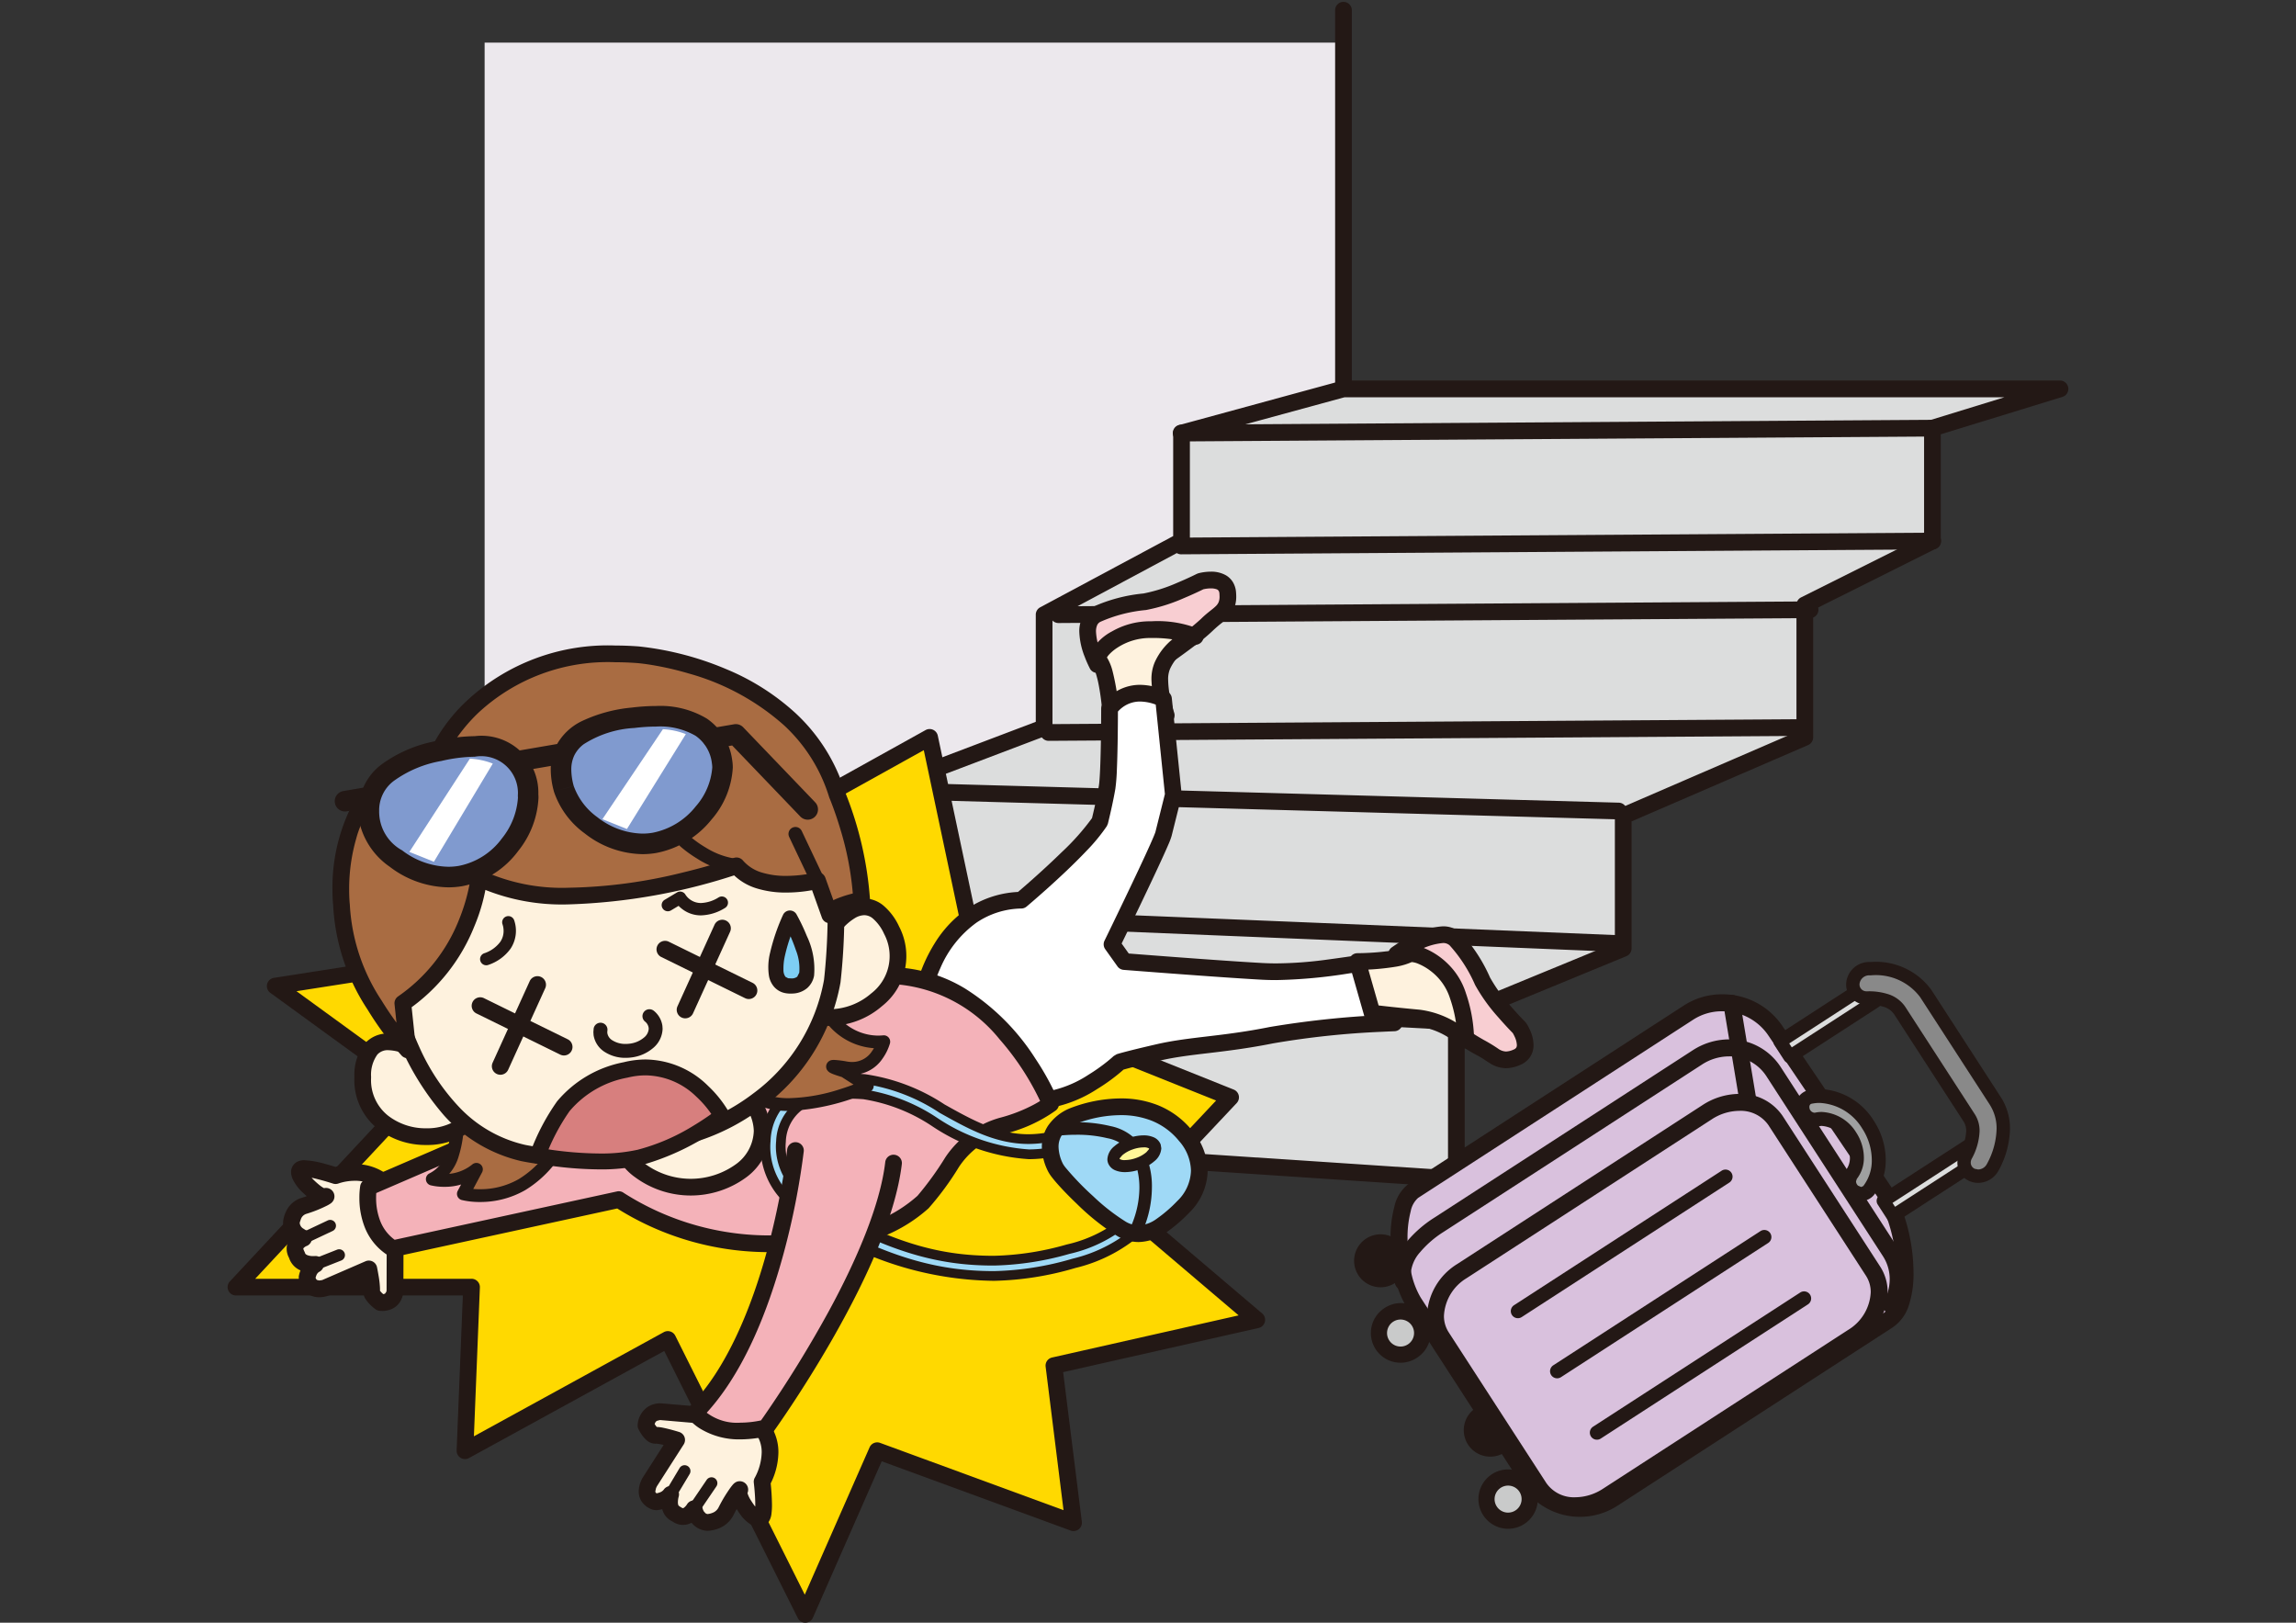 <svg id="レイヤー_1" data-name="レイヤー 1" xmlns="http://www.w3.org/2000/svg" viewBox="0 0 150 106"><rect x="0" y="0" width="150" height="106" fill="#333333" stroke="none"/><defs><style>.cls-1{fill:#ece8ed;}.cls-2{fill:#dcdddd;}.cls-3{fill:#231815;}.cls-4{fill:#ffd900;}.cls-5{fill:#fef2de;}.cls-6{fill:#f8ced2;}.cls-7{fill:#fff;}.cls-8{fill:#f4b2b9;}.cls-9{fill:#9fd9f6;}.cls-10{fill:#fff799;}.cls-11{fill:#a96c42;}.cls-12{fill:#d77f7e;}.cls-13{fill:#809acf;}.cls-14{fill:#7ecef4;}.cls-15{fill:#d9c1dd;}.cls-16{fill:#9fa0a0;}.cls-17{fill:#898989;}.cls-18{fill:#c9caca;}</style></defs><polygon class="cls-1" points="87.664 2.783 31.661 2.783 31.661 70.612 79.115 70.612 85.954 44.536 88.091 27.007 87.664 2.783"/><polygon class="cls-2" points="88.198 25.404 77.617 28.29 77.617 35.344 68.64 40.153 68.64 47.528 59.342 51.055 59.342 59.712 47.158 63.88 47.158 73.819 95.573 77.025 95.573 66.444 106.473 61.956 106.473 53.298 118.337 48.169 118.337 39.512 126.673 35.344 126.673 27.969 135.01 25.404 88.198 25.404"/><path class="cls-3" d="M87.771,25.404l.144.526L77.736,28.707v6.637a.544.544,0,0,1-.288.481l-8.689,4.654v7.049a.544.544,0,0,1-.352.51l-8.946,3.393v8.28a.544.544,0,0,1-.369.516l-11.815,4.042v9.038l47.323,3.134v-9.998a.547.547,0,0,1,.338-.504L105.501,61.591V53.298a.546.546,0,0,1,.329-.501l11.534-4.987V39.512a.545.545,0,0,1,.302-.488l8.036-4.017V27.968a.547.547,0,0,1,.385-.521l4.868-1.497-43.183,0v-.546l.144.526-.144-.526v-.546h46.812a.546.546,0,0,1,.16,1.067l-7.951,2.446v6.972a.545.545,0,0,1-.302.488L118.455,39.849V48.169a.546.546,0,0,1-.329.501l-11.534,4.987v8.299a.546.546,0,0,1-.338.504L95.691,66.81V77.025a.546.546,0,0,1-.582.544L46.695,74.363a.544.544,0,0,1-.509-.544V63.88a.544.544,0,0,1,.369-.516l11.815-4.042V51.055a.544.544,0,0,1,.352-.51l8.946-3.393V40.153a.544.544,0,0,1,.288-.481l8.689-4.654V28.29a.546.546,0,0,1,.402-.526l10.581-2.886.144-.019Z"/><path class="cls-3" d="M77.187,27.745l49.057-.321a.546.546,0,1,1,.007,1.091l-49.057.321a.546.546,0,1,1-.007-1.091"/><path class="cls-3" d="M77.187,35.119l49.057-.321a.546.546,0,1,1,.007,1.091l-49.057.321a.546.546,0,1,1-.007-1.091"/><path class="cls-3" d="M69.171,39.608l49.057-.321a.546.546,0,1,1,.007,1.091L69.178,40.699a.546.546,0,1,1-.007-1.091"/><path class="cls-3" d="M68.53,47.303l49.057-.321a.546.546,0,1,1,.007,1.091L68.537,48.394a.546.546,0,1,1-.007-1.091"/><path class="cls-3" d="M59.571,51.15l46.17,1.283a.546.546,0,1,1-.03,1.091l-46.17-1.283a.546.546,0,0,1,.03-1.091"/><path class="cls-3" d="M58.937,59.167l46.812,1.924a.546.546,0,1,1-.045,1.09l-46.812-1.924a.546.546,0,1,1,.045-1.09"/><path class="cls-3" d="M47.401,63.656l48.094,2.564a.546.546,0,1,1-.058,1.089L47.343,64.745a.546.546,0,1,1,.058-1.089"/><path class="cls-3" d="M87.225,25.404V.645a.546.546,0,0,1,1.091,0V25.404a.546.546,0,0,1-1.091,0"/><polygon class="cls-4" points="49.189 54.581 60.732 48.169 63.723 62.277 71.846 60.566 69.709 67.406 80.397 71.682 73.557 78.95 82.106 86.217 68.853 89.21 70.135 99.47 57.311 94.767 52.609 105.454 43.631 87.499 30.378 94.767 30.806 84.08 15.417 84.08 27.387 71.254 17.981 64.415 31.661 62.277 34.226 49.879 49.189 54.581"/><path class="cls-3" d="M49.189,54.581l-.265-.477L60.468,47.692a.545.545,0,0,1,.799.364l2.877,13.575L71.734,60.032a.546.546,0,0,1,.633.697l-1.986,6.358,10.219,4.088a.546.546,0,0,1,.195.88l-6.447,6.85,8.112,6.895a.546.546,0,0,1-.233.948L69.456,89.633l1.221,9.769a.546.546,0,0,1-.729.58L57.604,95.456l-4.496,10.219a.546.546,0,0,1-.987.024L43.396,88.25,30.64,95.245a.545.545,0,0,1-.807-.5l.405-10.12-14.822,0a.546.546,0,0,1-.399-.918L26.567,71.333l-8.907-6.477a.546.546,0,0,1,.237-.98l13.306-2.079L33.692,49.769a.545.545,0,0,1,.698-.41l14.963,4.702-.164.52-.265-.477.265.477-.164.52L34.638,50.581l-2.443,11.806a.546.546,0,0,1-.45.428l-12.375,1.934,8.338,6.063a.546.546,0,0,1,.078.813L16.672,83.534l14.134,0a.545.545,0,0,1,.545.567l-.39,9.723,12.406-6.804a.546.546,0,0,1,.75.234l8.459,16.916,4.234-9.624a.545.545,0,0,1,.687-.292l11.984,4.395L68.312,89.277a.544.544,0,0,1,.421-.6L80.921,85.925l-7.718-6.56a.546.546,0,0,1-.044-.79l6.291-6.685L69.507,67.912a.546.546,0,0,1-.318-.669l1.859-5.952-7.213,1.519a.545.545,0,0,1-.646-.421L60.352,49.004l-10.898,6.054a.545.545,0,0,1-.428.044Z"/><path class="cls-5" d="M47.71,92.607,43.165,92.218a.908.908,0,0,0-.969.9s.332.68.63.645a6.542,6.542,0,0,1,1.381.302l-1.76,2.746s-.599.982.394,1.301a1.428,1.428,0,0,0,.976-.496s-.324,1.04.39,1.299c0,0,.56.526,1.141-.357,0,0,.107.832.863.897a1.458,1.458,0,0,0,1.225-.743c.353-.732,1.045-1.69.868-1.324-.175.364.577,1.337.577,1.337s.609.74.877.395c.268-.344.026-2.318.026-2.318a3.501,3.501,0,0,0,.144-3.301Z"/><path class="cls-3" d="M47.71,92.607l-.047.544-4.545-.389-.006-.001.025-.255-.013.256-.011-.001.025-.255-.013.256-.008-0-.204.054c-.059.047-.131.08-.175.367l-.542-.065.49-.24.008.015a1.961,1.961,0,0,0,.172.272l.08.087-.013.017.011-.018.002.001-.013.017.011-.018-.14.229v-.263a.273.273,0,0,1,.14.033l-.14.229v.105l-.047-.364.047-.003v.367l-.047-.364.003-0.0.119-.007a2.465,2.465,0,0,1,.465.058c.467.095,1.017.269,1.026.271a.545.545,0,0,1,.296.815L42.906,97.104l-.459-.294.466.284-.251-.153.253.149-.002.004-.251-.153.253.149-.056.121-.046.211.015.071c.009.01.036.051.179.098l-.167.519-.042-.544.012.154-.015-.154.003-0.0.012.154-.015-.154a1.308,1.308,0,0,0,.28-.066.572.572,0,0,0,.285-.186.546.546,0,0,1,.977.461l-.039-.012.039.011-0.0.001-.039-.012.039.011a1.416,1.416,0,0,0-.049.349.534.534,0,0,0,.037.219l.067.057.188.115-.13.139.115-.153.015.014-.13.139.115-.153.052.021.053-.022a.803.803,0,0,0,.222-.245.546.546,0,0,1,.997.231l-.22.028.219-.035.001.006-.22.028.219-.035a.796.796,0,0,0,.096.254l.108.12a.32.32,0,0,0,.166.055l-.047.544-.008-.545.003.184-.008-.184.005-0.0.003.184-.008-.184a1.156,1.156,0,0,0,.341-.078.722.722,0,0,0,.406-.357,9.318,9.318,0,0,1,.575-.997c.095-.145.182-.269.255-.366l.107-.132.075-.075.085-.062a.538.538,0,0,1,.287-.08.55.55,0,0,1,.549.551.574.574,0,0,1-.042.219l-.041.093.001-.001-.217-.105h.245l-.027.105-.217-.105h.245l.001.001a1.87,1.87,0,0,0,.247.517c.063.1.125.191.171.255l.054.074.017.023-.432.334.421-.347.009.01a1.906,1.906,0,0,0,.207.204l.108.076.011.005-.023.054.014-.057.009.003-.023.054.014-.057-.052.218v-.223l.052.005-.052.218v.089l-.249-.193.249-.119v.312l-.249-.193.001-.001.206.16-.237-.11.032-.05.206.16-.237-.11.074.034-.076-.029.002-.005.074.034-.076-.029a.882.882,0,0,0,.03-.174c.01-.101.015-.231.015-.372 0-.311-.024-.673-.048-.952-.024-.28-.048-.473-.048-.474a.545.545,0,0,1,.073-.346l.167.1-.168-.098.001-.001.167.1-.168-.098a3.658,3.658,0,0,0,.443-1.633,2.084,2.084,0,0,0-.296-1.106l.466-.284-.203.506-2.217-.891.203-.506-.047.544.047-.544.203-.506,2.217.891a.551.551,0,0,1,.263.222,3.178,3.178,0,0,1,.456,1.674,4.676,4.676,0,0,1-.597,2.191l-.468-.28.541-.066a15.074,15.074,0,0,1,.104,1.559,4.429,4.429,0,0,1-.032.581,1.186,1.186,0,0,1-.209.581l.001-.001a.778.778,0,0,1-.613.303,1.012,1.012,0,0,1-.506-.149,2.546,2.546,0,0,1-.61-.536l-.01-.013a5.888,5.888,0,0,1-.336-.494,3.72,3.72,0,0,1-.243-.464,1.507,1.507,0,0,1-.138-.581.847.847,0,0,1,.08-.368l.001-.001.005-.01.196.087-.203-.067.007-.02.196.087-.203-.067.465.154-.489,0a.46.46,0,0,1,.024-.154l.465.154-.489,0h.538l-.452.291a.527.527,0,0,1-.086-.291h.538l-.452.291.456-.294-.251.481a.545.545,0,0,1-.205-.187l.456-.294-.251.481.251-.481v.542a.544.544,0,0,1-.251-.061l.251-.481v.009l.275.457a.513.513,0,0,1-.275.076V97.318l.275.457-.228-.379.315.311-.088.067-.228-.379.315.311-.006-.006.007.006-.001 0-.006-.006.007.006a5.66,5.66,0,0,0-.337.487,7.883,7.883,0,0,0-.427.753,1.83,1.83,0,0,1-1.051.922,2.154,2.154,0,0,1-.657.13l-.055-.002a1.413,1.413,0,0,1-.734-.275,1.592,1.592,0,0,1-.516-.7,1.765,1.765,0,0,1-.107-.396l.541-.069.456.3a1.861,1.861,0,0,1-.554.569,1.187,1.187,0,0,1-.633.188,1.17,1.17,0,0,1-.556-.143,1.11,1.11,0,0,1-.227-.16l.373-.398-.185.513a1.193,1.193,0,0,1-.678-.606,1.589,1.589,0,0,1-.146-.695,2.428,2.428,0,0,1,.098-.673l.521.162.456.299a1.651,1.651,0,0,1-.882.633,2.301,2.301,0,0,1-.508.108l-.209-.024a1.401,1.401,0,0,1-.731-.501,1.2,1.2,0,0,1-.22-.707,1.842,1.842,0,0,1,.259-.896l.006-.01,1.76-2.746.459.294-.163.521c-0,0-.056-.017-.149-.045-.14-.041-.359-.103-.567-.153a2.772,2.772,0,0,0-.449-.081v-.117l.014.115-.014.001v-.117l.014.115.003-0-.092.006a.881.881,0,0,1-.573-.232,2.047,2.047,0,0,1-.382-.466c-.086-.137-.137-.242-.143-.254a.54.54,0,0,1-.051-.305,1.524,1.524,0,0,1,.684-1.164,1.494,1.494,0,0,1,.778-.217l.102.004-.053.543.047-.544,4.545.389.157.037Z"/><line class="cls-5" x1="43.816" y1="97.615" x2="44.727" y2="96.095"/><path class="cls-3" d="M43.488,97.418l.91-1.52a.382.382,0,1,1,.656.393l-.91,1.52a.382.382,0,1,1-.656-.393"/><line class="cls-5" x1="45.347" y1="98.557" x2="46.484" y2="96.884"/><path class="cls-3" d="M45.031,98.342l1.137-1.673a.382.382,0,0,1,.633.43l-1.137,1.673a.382.382,0,0,1-.633-.43"/><path class="cls-5" d="M25.819,79.68l-.011,4.613a.8.8,0,0,1-.957.793s-.632-.465-.572-.756A7.207,7.207,0,0,0,24.104,82.894l-2.819,1.223a.861.861,0,0,1-1.227-.644s.109-.674.563-.878c0,0-1.039.122-1.227-.642,0,0-.464-.66.444-1.067a1.181,1.181,0,0,1-.798-1.04A1.292,1.292,0,0,1,19.866,78.77c.74-.211,1.732-.715,1.361-.61-.37.106-1.251-.835-1.251-.835s-.667-.751-.308-.953c.36-.201,2.254.424,2.254.424a3.354,3.354,0,0,1,3.22.497Z"/><path class="cls-3" d="M25.819,79.68l.546.001-.011,4.613-0.0.009-.49-.009h.49l-0.0.009-.49-.009h.49a1.456,1.456,0,0,1-.176.672,1.248,1.248,0,0,1-.446.47,1.46,1.46,0,0,1-.769.199l-.153-.006a.551.551,0,0,1-.281-.105,3.44,3.44,0,0,1-.348-.3,2.089,2.089,0,0,1-.268-.317.969.969,0,0,1-.182-.538l.016-.152.188.039-.191-.025.003-.014.188.039-.191-.025 0-.005.001-.026a5.502,5.502,0,0,0-.085-.715c-.045-.265-.089-.481-.089-.482L24.104,82.894l.217.5-2.819,1.223-.011.005a1.771,1.771,0,0,1-.633.119,1.327,1.327,0,0,1-.787-.243,1.463,1.463,0,0,1-.548-.911l-.005-.201a2.215,2.215,0,0,1,.149-.492,1.493,1.493,0,0,1,.728-.796l.224.497.064.542a1.974,1.974,0,0,1-.22.011,2.103,2.103,0,0,1-.806-.15,1.327,1.327,0,0,1-.796-.914l.53-.131-.446.314a1.263,1.263,0,0,1-.218-.702,1.13,1.13,0,0,1,.215-.663,1.612,1.612,0,0,1,.67-.514l.223.498-.174.517a1.941,1.941,0,0,1-.57-.325,1.57,1.57,0,0,1-.599-1.228v-.009l.003-.049a2.08,2.08,0,0,1,.185-.637,1.645,1.645,0,0,1,1.035-.91l0-0a7.12,7.12,0,0,0,.883-.332c.131-.059.244-.114.313-.151L20.969,77.73l.178.266-.215-.236L20.969,77.73l.178.266-.215-.236.334.368-.402-.291.068-.077.334.368-.402-.291.434.314-.536,0a.522.522,0,0,1,.101-.314l.434.314-.536,0h.542l-.433.326a.547.547,0,0,1-.109-.326h.542l-.433.326.431-.324-.139.521a.534.534,0,0,1-.292-.197l.431-.324-.139.521.134-.502v.52l-.134-.018.134-.502v.106l.083.406-.083.008v-.413l.083.406-.018-.087.022.086-.004.001-.018-.087.022.086-.008.002.001-0-.213.029a1.248,1.248,0,0,1-.637-.211,5.425,5.425,0,0,1-.949-.804l-.009-.01a3.355,3.355,0,0,1-.252-.327,2.302,2.302,0,0,1-.187-.327,1.141,1.141,0,0,1-.114-.47.776.776,0,0,1,.088-.364.751.751,0,0,1,.296-.302l.002-.001a.997.997,0,0,1,.495-.109,6.134,6.134,0,0,1,1.388.251c.444.12.803.239.809.241l-.171.518-.199-.508a4.277,4.277,0,0,1,1.449-.248,3.48,3.48,0,0,1,2.329.842.542.542,0,0,1,.166.262L26.344,79.531l.021.15-.546-.001-.525.149-.677-2.385.525-.149-.359.411a2.385,2.385,0,0,0-1.612-.573,3.385,3.385,0,0,0-.767.091c-.096.023-.172.045-.221.061l-.053.018-.01.004L22.09,77.223l.032.082-.001 0L22.09,77.223l.032.082a.541.541,0,0,1-.371.01c-0-0-.082-.027-.219-.069-.205-.063-.53-.159-.85-.236a4.062,4.062,0,0,0-.785-.132l-.043.002-.042-.249.121.217-.08.031-.042-.249.121.217.002-.001-.168-.298.301.159-.133.139-.168-.298.301.159-.276-.146.315,0-.039.146-.276-.146.315,0h-.168l.166-.026.002.026h-.168l.166-.026-.017.003.017-.004 0.0.002-.017.003.017-.004a1.079,1.079,0,0,0,.145.258l.097.127.029.035.007.008-.408.363.398-.373.028.029a5.461,5.461,0,0,0,.455.419,2.086,2.086,0,0,0,.268.189l.075.036.001.001-.038.19V77.623l.038.003-.038.19v.122l-.086-.303.086-.013v.316l-.086-.303.001-0a.764.764,0,0,1,.218-.035.555.555,0,0,1,.446.221.555.555,0,0,1,.11.33.54.54,0,0,1-.106.325.593.593,0,0,1-.131.131,1.925,1.925,0,0,1-.279.163,8.434,8.434,0,0,1-1.322.524l0-0a.551.551,0,0,0-.348.326l-.073.212-.012.062-.002.011-.183-.023.183.018-0.0.005-.183-.023.183.018-.543-.054.546.006-.293-.003h.293v.003l-.293-.003h.293a.471.471,0,0,0,.199.384l.172.11.053.024.009.004-.073.198.067-.2.006.002-.073.198.067-.2a.546.546,0,0,1,.048,1.015.56.56,0,0,0-.23.155l-.01.026.016.062.011.023-.131.075.123-.087.008.011-.131.075.123-.087.083.183c.032.101.051.114.161.17a1.052,1.052,0,0,0,.381.064l.077-.002.016-.001.008.086-.01-.086.002-0.0.008.086-.01-.086a.546.546,0,0,1,.288,1.039.462.462,0,0,0-.175.235l-.06.175-.012.051-.002.01-.156-.029.157.025-.001.003-.156-.029.157.025-.538-.087.534-.113c.046.2.098.235.121.255l.146.035.167-.022.05-.015.008-.003.076.203-.082-.201.006-.002.076.203-.082-.201.206.505-.217-.5,2.819-1.223a.546.546,0,0,1,.751.391c.001.004.048.234.096.521a6.196,6.196,0,0,1,.1.896,1.173,1.173,0,0,1-.021.24l-.338-.071.345,0-.007.071-.338-.071.345,0h-.234l.22-.088.014.088h-.234l.22-.088-.005.002.005-.003 0.0.001-.005.002.005-.003a1.125,1.125,0,0,0,.201.225l.122.104.036.028.009.007-.323.439.042-.544.07.003a.379.379,0,0,0,.202-.04l.079-.115.018-.079.002-.021.066.004h-.066v-.004l.066.004h-.066l0-.012.545.01-.546-.001.011-4.613.546.001-.525.149Z"/><line class="cls-5" x1="20.621" y1="82.594" x2="22.174" y2="81.98"/><path class="cls-3" d="M20.481,82.241l1.553-.614a.38.38,0,0,1,.279.706l-1.553.614a.38.38,0,0,1-.279-.706"/><line class="cls-5" x1="19.837" y1="80.885" x2="21.557" y2="80.074"/><path class="cls-3" d="M19.675,80.541l1.721-.811a.38.38,0,1,1,.324.687l-1.721.811a.38.38,0,0,1-.324-.687"/><path class="cls-6" d="M71.686,43.413s-1.389-2.601-.039-3.284a9.957,9.957,0,0,1,3.14-.822,15.994,15.994,0,0,0,3.645-1.332s1.671-.462,1.777.754c.106,1.217-.602,1.32-1.361,2.085a42.251,42.251,0,0,1-3.589,2.7Z"/><path class="cls-3" d="M71.686,43.413l-.481.257a7.149,7.149,0,0,1-.344-.776,4.851,4.851,0,0,1-.35-1.638,2.072,2.072,0,0,1,.182-.892,1.541,1.541,0,0,1,.707-.722l.001-0a10.453,10.453,0,0,1,3.306-.874,10.482,10.482,0,0,0,2.223-.707c.358-.15.673-.294.899-.4.113-.053.203-.097.264-.127l.092-.046.101-.039a3.34,3.34,0,0,1,.819-.106,1.932,1.932,0,0,1,.986.237,1.312,1.312,0,0,1,.45.438,1.489,1.489,0,0,1,.21.663c.008.096.013.188.013.278a2.027,2.027,0,0,1-.162.834,2.205,2.205,0,0,1-.663.806,8.514,8.514,0,0,0-.705.599,10.562,10.562,0,0,1-.933.79c-1.137.883-2.731,1.972-2.736,1.976a.55.55,0,0,1-.323.095l-3.573-.1a.544.544,0,0,1-.466-.288l.481-.257.015-.545,3.573.1-.015.545-.308-.45c0-0.0.175-.119.45-.312.413-.288,1.052-.739,1.653-1.186A15.282,15.282,0,0,0,78.461,40.43c.404-.403.77-.635.957-.824a.816.816,0,0,0,.189-.255.939.939,0,0,0,.068-.391l-.008-.183a.404.404,0,0,0-.051-.182.271.271,0,0,0-.152-.109,1.083,1.083,0,0,0-.357-.051,2.262,2.262,0,0,0-.379.035l-.118.024-.028.007-.004.001-.145-.526.246.487c-.008.004-.574.29-1.326.605a11.395,11.395,0,0,1-2.486.781,9.463,9.463,0,0,0-2.974.769l.001-0a.44.44,0,0,0-.214.216 1.0 1,0,0,0-.077.424,3.838,3.838,0,0,0,.279,1.253c.072.192.146.357.2.473l.065.133.021.041-.481.257.015-.545Z"/><path class="cls-5" d="M72.568,46.62s-.163-2.717-.801-3.527c-.299-.378,1.253-2.005,3.432-1.962a6.921,6.921,0,0,1,2.892.445,3.404,3.404,0,0,0-2.156,1.917c-.481,1.042.259,3.237.259,3.237Z"/><path class="cls-3" d="M72.568,46.62l-.545.033c0-0-.009-.159-.034-.419a15.311,15.311,0,0,0-.223-1.56,6.331,6.331,0,0,0-.204-.777,1.708,1.708,0,0,0-.224-.467l.001.001a.733.733,0,0,1-.155-.457,1.051,1.051,0,0,1,.123-.471,3.401,3.401,0,0,1,1.347-1.262,4.983,4.983,0,0,1,2.458-.657l.095.001h.001a7.231,7.231,0,0,1,3.15.516.546.546,0,0,1-.153,1.008l-.005-.025.006.024-.001 0-.005-.025.006.024a2.452,2.452,0,0,0-.7.331,3.034,3.034,0,0,0-1.078,1.282,1.745,1.745,0,0,0-.112.697,6.564,6.564,0,0,0,.196,1.428c.05.211.1.391.137.517l.045.145.015.047a.545.545,0,0,1-.534.72L72.551,47.165a.546.546,0,0,1-.528-.513l.545-.033.017-.545,3.626.111-.017.545-.517.174a9.091,9.091,0,0,1-.451-2.486,2.774,2.774,0,0,1,.213-1.154A4.118,4.118,0,0,1,77.002,41.469a3.328,3.328,0,0,1,.972-.426l.116.533-.269.475.148-.261-.138.267-.01-.006.148-.261-.138.267a1.118,1.118,0,0,0-.13-.052,8.401,8.401,0,0,0-2.514-.328h.001l-.076-.001a3.9,3.9,0,0,0-2.124.64,2.761,2.761,0,0,0-.587.505l-.12.173-.012.028-.162-.047h.167l-.005.047-.162-.047h-.193l.278-.221.081.221h-.359l.278-.221.001.001a3.191,3.191,0,0,1,.491,1.081,15.347,15.347,0,0,1,.427,2.751l-.545.033.017-.545Z"/><path class="cls-7" d="M60.304,64.895s1.123-5.931,6.413-6.091c0,0,4.007-3.367,5.131-5.13,0,0,.32-1.283.48-2.245.16-.962.16-5.13.16-5.13s1.122-1.764,3.527-.64l.641,6.252s-.48,1.924-.641,2.565c-.161.64-3.367,7.213-3.367,7.213l.801,1.124s6.093.48,8.979.64a41.257,41.257,0,0,0,6.412-.48h1.443a3.225,3.225,0,0,1,.802,3.848,61.5,61.5,0,0,0-8.016.802c-3.207.641-5.291.641-7.374,1.122-2.085.481-2.566.641-2.566.641s-2.885,2.725-5.931,2.565Z"/><path class="cls-3" d="M60.304,64.895l-.536-.101a10.177,10.177,0,0,1,1.296-3.174,7.527,7.527,0,0,1,2.112-2.247,6.491,6.491,0,0,1,3.524-1.114l.016.545-.351-.418c.001-.001.246-.207.636-.547.585-.51,1.49-1.319,2.347-2.157A15.687,15.687,0,0,0,71.387,53.381l.46.293-.529-.132c0-.001.078-.315.177-.751.099-.435.217-.99.294-1.453.032-.185.064-.626.085-1.141.033-.778.05-1.756.059-2.536.008-.781.008-1.362.008-1.364a.545.545,0,0,1,.085-.293,2.737,2.737,0,0,1,.621-.648,3,3,0,0,1,1.845-.62,4.134,4.134,0,0,1,1.751.426.547.547,0,0,1,.312.439l.641,6.252-.013.188c0,0-.48,1.924-.641,2.566a4.669,4.669,0,0,1-.218.576c-.735,1.719-3.185,6.738-3.188,6.744l-.49-.239.444-.317.801,1.124-.444.317.043-.544c.003 0,1.522.12,3.405.26,1.882.14,4.126.3,5.561.379.309.017.617.025.922.025a25.644,25.644,0,0,0,3.334-.248c.476-.063.898-.125,1.252-.174a7.245,7.245,0,0,1,.874-.084h1.443a.54.54,0,0,1,.321.104,3.126,3.126,0,0,1,.673.726,3.655,3.655,0,0,1,.64,2.091,4.726,4.726,0,0,1-.321,1.663.546.546,0,0,1-.493.354c-.001,0-.295.01-.793.035a55.844,55.844,0,0,0-7.134.757c-3.255.649-5.361.654-7.359,1.118-1.038.239-1.675.398-2.049.497-.187.049-.308.083-.38.104l-.074.022-.013.004-.006-.018.006.018-0.0 0-.006-.018.006.018L73.128,69.384l.375.397a12.062,12.062,0,0,1-1.819,1.355,8.365,8.365,0,0,1-4.226,1.366q-.143,0-.289-.008a.544.544,0,0,1-.361-.164l-6.893-7.054a.544.544,0,0,1-.146-.483l.536.101.39-.381L67.587,71.568l-.39.381.029-.545.231.006A7.315,7.315,0,0,0,71.113,70.205a11.895,11.895,0,0,0,1.203-.845c.144-.115.255-.21.33-.276l.083-.075.024-.022.202-.121c.033-.011.523-.173,2.616-.655,2.169-.496,4.231-.491,7.39-1.125a61.895,61.895,0,0,1,8.105-.812l.018.545-.511-.191a3.637,3.637,0,0,0,.252-1.28,2.558,2.558,0,0,0-.449-1.473,2.421,2.421,0,0,0-.305-.363l-.092-.084-.02-.016.031-.04-.029.04-.001-.001.031-.04-.029.04.321-.441v.546H88.839a6.631,6.631,0,0,0-.726.074,33.365,33.365,0,0,1-4.733.432c-.323,0-.651-.008-.982-.026-2.899-.161-8.989-.641-8.991-.641a.544.544,0,0,1-.401-.227l-.801-1.124a.545.545,0,0,1-.046-.556c.001-.001.2-.41.503-1.035.454-.938,1.139-2.361,1.725-3.607.293-.623.561-1.201.761-1.651.1-.224.184-.417.244-.563l.071-.18.019-.055.005-.017c.161-.641.64-2.562.641-2.564l.529.132-.543.056-.641-6.252.543-.056-.231.494a3.048,3.048,0,0,0-1.29-.323,1.903,1.903,0,0,0-1.182.395,1.934,1.934,0,0,0-.288.271l-.065.082-.012.017-.001.001-.267-.176.27.172-.003.004-.267-.176.27.172-.46-.293h.546c0,.002,0,1.046-.02,2.214-.01.584-.025,1.199-.048,1.732a12.389,12.389,0,0,1-.099,1.274c-.167.996-.488,2.281-.489,2.288l-.069.161a11.863,11.863,0,0,1-1.34,1.627c-1.634,1.725-3.893,3.62-3.901,3.627a.541.541,0,0,1-.335.128,5.393,5.393,0,0,0-2.943.925,7.089,7.089,0,0,0-2.355,2.961,9.62,9.62,0,0,0-.469,1.264c-.047.16-.079.288-.099.374l-.022.097-.005.027-.536-.101.39-.381Z"/><path class="cls-8" d="M39.302,70.988,24.073,77.56s-.481,2.725,1.602,4.008l14.75-3.206S45.715,82.37,54.532,80.927a9.535,9.535,0,0,0,5.771-2.405c1.279-1.126,2.084-4.167,5.131-4.97a9.164,9.164,0,0,0,3.205-1.441S64.953,62.971,57.098,63.774Z"/><path class="cls-3" d="M39.302,70.988l.216.501L24.289,78.061,24.073,77.56,24.61,77.655l-0.0.003a3.969,3.969,0,0,0-.039.587,4.165,4.165,0,0,0,.254,1.472,2.732,2.732,0,0,0,1.136,1.387l-.286.464-.116-.533,14.75-3.206a.544.544,0,0,1,.445.098l.005.004a17.673,17.673,0,0,0,9.989,2.764,22.845,22.845,0,0,0,3.695-.306l.088-.007.021-0a9.056,9.056,0,0,0,5.389-2.268l0-0a20.532,20.532,0,0,0,1.824-2.522,6.352,6.352,0,0,1,3.528-2.567,10.289,10.289,0,0,0,2.273-.881c.252-.136.44-.255.562-.338l.134-.094.029-.022.005-.004.083.104-.084-.103.001-.001.083.104-.084-.103.343.424-.506.204-.035-.082a17.405,17.405,0,0,0-2.795-4.345,9.701,9.701,0,0,0-7.237-3.618,9.003,9.003,0,0,0-.914.047l-.055-.543.205.506L39.507,71.493l-.205-.506.216.501-.216-.501-.205-.506L56.893,63.268l.15-.037a10.098,10.098,0,0,1,1.025-.053,9.63,9.63,0,0,1,4.963,1.386A14.76,14.76,0,0,1,67.645,69.156a17.233,17.233,0,0,1,1.5,2.75.544.544,0,0,1-.163.628,9.658,9.658,0,0,1-3.41,1.545,5.261,5.261,0,0,0-2.929,2.161,19.043,19.043,0,0,1-1.98,2.691l0-0A10.057,10.057,0,0,1,54.532,81.473V80.927l.088.538a23.93,23.93,0,0,1-3.871.321,18.617,18.617,0,0,1-10.653-2.989l.329-.435.116.533-14.75,3.206a.544.544,0,0,1-.402-.069,3.83,3.83,0,0,1-1.583-1.924,5.242,5.242,0,0,1-.327-1.863,4.825,4.825,0,0,1,.056-.78.543.543,0,0,1,.321-.406l15.229-6.572.011-.005Z"/><path class="cls-9" d="M50.027,74.467c-.223,2.346,1.216,4.345,4.274,5.941,4.025,2.1,7.11,2.952,10.653,2.943,2.869-.008,7.824-1.129,9.672-3.214a.5.5,0,0,0-.75-.663c-1.63,1.842-6.312,2.87-8.925,2.878-3.41.01-6.268-.784-10.187-2.83-2.663-1.389-3.923-3.058-3.741-4.959.223-2.346,1.938-3.323,5.398-3.075a11.501,11.501,0,0,1,4.641,1.807c2.501,1.402,5.335,2.99,9.198,1.528a.5.5,0,1,0-.353-.935c-3.428,1.295-5.821-.044-8.354-1.464a12.401,12.401,0,0,0-5.06-1.934c-4.011-.286-6.187,1.052-6.465,3.978"/><path class="cls-3" d="M50.027,74.467l.317.03q-.021.222-.021.438a4.416,4.416,0,0,0,1.011,2.786,9.446,9.446,0,0,0,3.115,2.405c3.979,2.074,6.984,2.905,10.45,2.907l.053-0h.001a19.523,19.523,0,0,0,5.129-.815,9.617,9.617,0,0,0,4.306-2.292l-.001.001.046-.121-.062-.137.001.001-.121-.046-.138.062.001-.001a9.296,9.296,0,0,1-4.245,2.222,19.333,19.333,0,0,1-4.918.763l-.064 0c-3.435.002-6.355-.819-10.271-2.866A9.2,9.2,0,0,1,51.703,77.591a4.162,4.162,0,0,1-1.015-2.671q0-.193.019-.389a3.368,3.368,0,0,1,1.362-2.577,5.766,5.766,0,0,1,3.362-.824q.482,0,1.013.038a11.776,11.776,0,0,1,4.773,1.847,12.238,12.238,0,0,0,6.007,2.069,8.183,8.183,0,0,0,2.923-.561l.118-.17-.012-.064-.17-.118-.064.012a7.907,7.907,0,0,1-2.82.545c-2.201-.002-3.994-1.018-5.802-2.029a12.121,12.121,0,0,0-4.928-1.894q-.52-.037-.996-.037a6.168,6.168,0,0,0-3.7.945,3.683,3.683,0,0,0-1.43,2.782l-.317-.03-.317-.03a4.323,4.323,0,0,1,1.686-3.234,6.779,6.779,0,0,1,4.077-1.069q.5,0,1.041.039a12.682,12.682,0,0,1,5.193,1.974c1.813,1.018,3.499,1.95,5.491,1.948a7.271,7.271,0,0,0,2.596-.504.818.818,0,1,1,.578,1.53,8.821,8.821,0,0,1-3.148.602,12.825,12.825,0,0,1-6.318-2.15,11.229,11.229,0,0,0-4.508-1.767q-.511-.036-.967-.037a5.165,5.165,0,0,0-2.995.707,2.728,2.728,0,0,0-1.097,2.118q-.016.166-.016.328a3.523,3.523,0,0,0,.872,2.269,8.587,8.587,0,0,0,2.716,2.05c3.873,2.019,6.647,2.791,9.977,2.794l.062-0a18.726,18.726,0,0,0,4.745-.739,8.762,8.762,0,0,0,3.944-2.032l.001-.001a.819.819,0,0,1,1.154-.07l.001.001a.819.819,0,0,1,.071,1.154l-.001.001a10.172,10.172,0,0,1-4.601,2.48,20.132,20.132,0,0,1-5.308.841h.001l-.058 0a21.983,21.983,0,0,1-10.745-2.979,10.065,10.065,0,0,1-3.321-2.576,5.057,5.057,0,0,1-1.146-3.179q0-.247.024-.498Z"/><path class="cls-9" d="M70.083,72.911s4.671-2.021,7.375,1.283a3.257,3.257,0,0,1-.161,4.648c-1.365,1.366-2.564,2.245-4.007,1.443A17.915,17.915,0,0,1,68.96,76.278a2.273,2.273,0,0,1,1.123-3.367"/><path class="cls-3" d="M70.083,72.911l-.217-.501a9.291,9.291,0,0,1,3.353-.657,6.514,6.514,0,0,1,2.391.428,5.511,5.511,0,0,1,2.269,1.667,4.113,4.113,0,0,1,1.02,2.615,3.932,3.932,0,0,1-1.217,2.764,10.009,10.009,0,0,1-1.55,1.323,3.201,3.201,0,0,1-1.748.585,2.776,2.776,0,0,1-1.361-.374,15.5,15.5,0,0,1-2.696-2.146c-.44-.42-.844-.833-1.164-1.19-.16-.178-.3-.342-.414-.489a2.64,2.64,0,0,1-.277-.414l-0-.001a3.683,3.683,0,0,1-.407-1.602,2.487,2.487,0,0,1,.39-1.361,3.199,3.199,0,0,1,1.399-1.143l.012-.005.217.501.229.495a2.117,2.117,0,0,0-.939.743,1.392,1.392,0,0,0-.217.772,2.622,2.622,0,0,0,.292,1.114l-0-.001a1.801,1.801,0,0,0,.162.232,18.257,18.257,0,0,0,1.793,1.862A13.257,13.257,0,0,0,73.554,79.809a1.683,1.683,0,0,0,.831.237,2.127,2.127,0,0,0,1.152-.409,9.011,9.011,0,0,0,1.373-1.18,2.845,2.845,0,0,0,.897-1.993,3.022,3.022,0,0,0-.773-1.924,4.413,4.413,0,0,0-1.825-1.343,5.428,5.428,0,0,0-1.991-.352,8.121,8.121,0,0,0-2.073.287c-.268.072-.484.144-.632.197l-.167.063-.04.016-.009.004-.217-.501.229.495Z"/><path class="cls-3" d="M69.236,73.36a10.774,10.774,0,0,1,1.081-.05,9.121,9.121,0,0,1,2.233.251,3.215,3.215,0,0,1,1.993,1.272l-.347.216.337-.231a5.178,5.178,0,0,1,.722,2.774,7.139,7.139,0,0,1-.575,2.743.409.409,0,0,1-.755-.313,6.32,6.32,0,0,0,.513-2.43,4.946,4.946,0,0,0-.3-1.726,3.682,3.682,0,0,0-.201-.451l-.062-.109-.015-.024-.003-.004.115-.077-.114.078-.001-.001.115-.077-.114.078-.01-.015a2.434,2.434,0,0,0-1.506-.914,8.332,8.332,0,0,0-2.027-.224c-.294,0-.544.011-.72.023-.088.006-.157.011-.203.015l-.068.007a.409.409,0,1,1-.09-.812Z"/><path class="cls-10" d="M75.458,74.895c.126.361-.376.867-1.122,1.126-.744.261-1.451.179-1.578-.183-.126-.363.376-.867,1.121-1.127.746-.261,1.453-.177,1.579.184"/><path class="cls-3" d="M75.458,74.895l.371-.129.041.245a1.175,1.175,0,0,1-.451.841,2.849,2.849,0,0,1-.954.54l.001-0a2.947,2.947,0,0,1-.96.175,1.623,1.623,0,0,1-.645-.118.835.835,0,0,1-.473-.481.749.749,0,0,1-.041-.247,1.174,1.174,0,0,1,.451-.841,2.86,2.86,0,0,1,.953-.54,2.948,2.948,0,0,1,.959-.174,1.627,1.627,0,0,1,.647.119.834.834,0,0,1,.473.481l-.371.129-.371.129.043-.015-.038.025-.005-.01.043-.015-.038.025.004-.003L75.093,75.035l-.001-.001.004-.003L75.093,75.035a.64.64,0,0,0-.384-.084,2.175,2.175,0,0,0-.7.13,2.093,2.093,0,0,0-.689.384l-.159.183-.03.072h-.036l.034-.012.002.012h-.036l.034-.012-.041.014.036-.024.005.01-.041.014.036-.024-.004.002.003-.003 0.0.001-.004.002.003-.003a.636.636,0,0,0,.382.083,2.172,2.172,0,0,0,.7-.13l.001-0a2.077,2.077,0,0,0,.689-.384l.159-.183.03-.072h.038l-.036.012-.003-.012h.038l-.036.012Z"/><path class="cls-8" d="M51.967,75.155s-1.283,11.863-6.573,17.153c0,0,1.282,1.764,4.649.962,0,0,7.534-10.42,8.336-17.314"/><path class="cls-3" d="M52.51,75.214A48.299,48.299,0,0,1,51.191,81.891c-.999,3.67-2.645,8.026-5.411,10.804l-.386-.386.441-.321-.263.191.259-.196.004.005-.263.191.259-.196.03.036a3.28,3.28,0,0,0,2.519.915,6.625,6.625,0,0,0,1.535-.194l.126.531-.442-.32c0-0.0.114-.158.32-.453a76.727,76.727,0,0,0,4.255-6.896c1.72-3.166,3.332-6.829,3.662-9.708a.546.546,0,0,1,1.084.126c-.426,3.601-2.54,7.951-4.537,11.45-1.999,3.493-3.892,6.11-3.899,6.12a.546.546,0,0,1-.316.211,7.712,7.712,0,0,1-1.788.224A4.88,4.88,0,0,1,45.803,93.36a3.037,3.037,0,0,1-.85-.731.545.545,0,0,1,.056-.706c2.523-2.512,4.164-6.733,5.129-10.317.485-1.792.808-3.424,1.008-4.605.1-.591.17-1.069.215-1.398s.064-.505.064-.505a.545.545,0,1,1,1.085.117Z"/><path class="cls-6" d="M91.244,62.33s2.778-2.031,3.848-.962a9.966,9.966,0,0,1,1.764,2.726A16.049,16.049,0,0,0,99.26,67.14s.961,1.443-.161,1.924-1.442-.161-2.404-.641a42.271,42.271,0,0,1-3.687-2.565Z"/><path class="cls-3" d="M91.244,62.33l-.322-.44a10.236,10.236,0,0,1,1.091-.677,5.086,5.086,0,0,1,2.228-.701,1.702,1.702,0,0,1,1.236.471,10.465,10.465,0,0,1,1.866,2.867,10.517,10.517,0,0,0,1.367,1.891c.254.293.489.548.66.729.086.09.155.162.203.211l.072.073.068.083a3.277,3.277,0,0,1,.235.434,2.467,2.467,0,0,1,.24.989,1.408,1.408,0,0,1-.196.738,1.433,1.433,0,0,1-.678.567,2.352,2.352,0,0,1-.928.214,2.025,2.025,0,0,1-1.089-.351c-.288-.179-.534-.362-.846-.517a10.587,10.587,0,0,1-1.043-.639c-1.194-.804-2.727-1.977-2.732-1.98L92.52,66.101l-1.764-3.527a.545.545,0,0,1,.166-.684l.322.44.488-.244,1.764,3.527-.488.244.331-.433c0.0 0.0.168.128.437.33.403.302,1.031.768,1.644,1.199a15.303,15.303,0,0,0,1.519.981,10.403,10.403,0,0,1,.93.564.95.95,0,0,0,.517.19,1.282,1.282,0,0,0,.499-.126.345.345,0,0,0,.175-.13.323.323,0,0,0,.038-.171,1.429,1.429,0,0,0-.143-.54c-.039-.086-.079-.16-.107-.21l-.033-.056-.008-.012-0-0.0.454-.302-.386.386c-.006-.006-.454-.454-.988-1.071a11.43,11.43,0,0,1-1.518-2.117,9.473,9.473,0,0,0-1.662-2.584.615.615,0,0,0-.465-.151,4.148,4.148,0,0,0-1.711.572c-.279.15-.523.301-.696.414-.086.056-.155.103-.201.135l-.067.047-.322-.44.488-.244Z"/><path class="cls-5" d="M88.679,62.812A10.848,10.848,0,0,0,92.046,62.331c.43-.215,2.564.64,3.206,2.725a6.931,6.931,0,0,1,.48,2.885,5.508,5.508,0,0,0-3.046-1.442c-1.763-.161-3.046-.321-3.046-.321Z"/><path class="cls-3" d="M88.679,62.812V62.266c0,0,.14,0,.374-.007.35-.011.9-.039,1.437-.106a4.635,4.635,0,0,0,1.313-.31.929.929,0,0,1,.42-.09,2.4,2.4,0,0,1,.881.208,4.771,4.771,0,0,1,1.495,1.009,4.618,4.618,0,0,1,1.175,1.924,9.743,9.743,0,0,1,.522,2.761,2.086,2.086,0,0,1-.028.391.545.545,0,0,1-.92.279l-.007-.007a4.979,4.979,0,0,0-2.703-1.277c-1.772-.162-3.06-.322-3.064-.323a.545.545,0,0,1-.457-.391l-.962-3.367A.546.546,0,0,1,88.679,62.266v.545l.524-.15.962,3.367-.525.15.067-.541c.001 0.0.316.039.854.099s1.296.14,2.173.22a6.016,6.016,0,0,1,3.383,1.599l-.386.386L95.198,67.834l.211.042-.213-.031.002-.011.211.042-.213-.031a1.44,1.44,0,0,0,.009-.189,8.734,8.734,0,0,0-.474-2.44A3.607,3.607,0,0,0,93.441,63.409a3.506,3.506,0,0,0-.755-.439,1.436,1.436,0,0,0-.464-.125l-.008 0-.017-.213.093.187-.076.026-.017-.213.093.187a4.219,4.219,0,0,1-1.076.326,16.214,16.214,0,0,1-2.535.212V62.812l.524-.15Z"/><path class="cls-5" d="M49.791,73.873c0,2.03-2.087,3.676-4.665,3.676-2.575,0-4.662-1.646-4.662-3.676s2.087-3.676,4.662-3.676c2.578,0,4.665,1.646,4.665,3.676"/><path class="cls-3" d="M49.791,73.873h.546a3.873,3.873,0,0,1-1.574,3.028,6.133,6.133,0,0,1-7.271-0,3.7,3.7,0,0,1,0-6.056,6.133,6.133,0,0,1,7.271-0,3.873,3.873,0,0,1,1.574,3.028H49.246a2.783,2.783,0,0,0-1.158-2.171,5.046,5.046,0,0,0-5.92-0,2.614,2.614,0,0,0,0,4.342,5.046,5.046,0,0,0,5.92-0,2.783,2.783,0,0,0,1.158-2.171Z"/><path class="cls-11" d="M29.737,71.255s.854,4.703-1.497,5.771A3.454,3.454,0,0,0,31.127,76.384l-.855,1.604s4.381,1.176,6.626-3.955"/><path class="cls-3" d="M30.148,71.18a12.077,12.077,0,0,1,.158,1.953,7.645,7.645,0,0,1-.335,2.387,3.021,3.021,0,0,1-1.558,1.886l-.173-.38.108-.404.005.001a3.029,3.029,0,0,0,.669.069,2.832,2.832,0,0,0,1.838-.63.418.418,0,0,1,.636.517l-.855,1.604-.369-.197.108-.403.01.002a4.402,4.402,0,0,0,.978.099,5.065,5.065,0,0,0,2.523-.661,6.417,6.417,0,0,0,2.624-3.16.418.418,0,1,1,.765.335,7.252,7.252,0,0,1-2.974,3.55,5.9,5.9,0,0,1-2.938.771,5.027,5.027,0,0,1-1.204-.13.418.418,0,0,1-.26-.6l.855-1.604.369.197.268.321a3.667,3.667,0,0,1-2.373.824,3.716,3.716,0,0,1-.889-.099.418.418,0,0,1-.065-.784A2.192,2.192,0,0,0,29.179,75.253a6.842,6.842,0,0,0,.292-2.12,11.724,11.724,0,0,0-.073-1.284c-.018-.164-.036-.295-.05-.385s-.022-.134-.022-.134a.418.418,0,0,1,.822-.149Z"/><path class="cls-11" d="M53.143,64.522s.03.089.091.239c.346.837,1.696,3.559,4.505,3.288a2.244,2.244,0,0,1-2.459,1.71c-1.924-.321-.107.214-.107.214l1.497.962s-6.306,2.885-8.337-.214,0-.322,0-.322"/><path class="cls-3" d="M53.539,64.39l.018.051.063.162L53.62,64.601a6.429,6.429,0,0,0,1.149,1.829,3.454,3.454,0,0,0,2.582,1.219c.113,0,.228-.005.348-.017a.418.418,0,0,1,.444.522,3.34,3.34,0,0,1-.495,1.01,2.379,2.379,0,0,1-1.967,1.045,2.846,2.846,0,0,1-.469-.04,6.268,6.268,0,0,0-.734-.097l-.002-0-.026-.307.118.282-.093.024-.026-.307.118.282-.153-.365.291.268-.138.097-.153-.365.291.268-.301-.277.408,0a.414.414,0,0,1-.108.277l-.301-.277.408,0h-.404l.347-.208a.403.403,0,0,1,.057.208h-.404l.347-.208-.309.186.213-.292.095.106-.309.186.213-.292-.098.134.08-.146.018.012-.098.134.08-.146a3.34,3.34,0,0,0,.357.132c.155.051.29.09.29.091l.108.049,1.497.962a.418.418,0,0,1-.052.731,14.828,14.828,0,0,1-5.267,1.259,5.4,5.4,0,0,1-1.999-.341,3.344,3.344,0,0,1-1.594-1.283c-.34-.518-.567-.874-.712-1.11-.073-.119-.125-.207-.163-.277l-.05-.1-.024-.062a.441.441,0,0,1-.023-.141.416.416,0,0,1,.077-.245.43.43,0,0,1,.344-.178.412.412,0,0,1,.232.068l.099.081a3.67,3.67,0,0,1,.241.284c.275.349.663.88.665.882a.418.418,0,0,1-.675.493c-0-.001-.207-.284-.422-.566-.107-.141-.216-.282-.297-.382l-.093-.11-.009-.009.122-.122-.106.136-.017-.014.122-.122-.106.136.221-.284-.17.317-.051-.033.221-.284-.17.317.192-.358v.405a.392.392,0,0,1-.192-.048l.192-.358v-.009l.339.239a.424.424,0,0,1-.339.176v-.415l.339.239-.336-.237.411,0a.404.404,0,0,1-.076.237l-.336-.237.411,0h-.375l.358-.115.017.115h-.375l.358-.115-.198.064.191-.083.007.02-.198.064.191-.083c.001.006.076.144.214.364.139.224.348.55.645,1.002a2.504,2.504,0,0,0,1.205.965,4.58,4.58,0,0,0,1.689.282,11.629,11.629,0,0,0,3.331-.591c.473-.149.873-.298,1.154-.409.14-.056.25-.102.325-.134l.111-.049.174.38-.226.351-1.497-.962.226-.351-.118.401c-.003-.001-.2-.059-.404-.128-.103-.035-.206-.072-.297-.11l-.14-.069-.098-.074-.076-.094a.43.43,0,0,1-.062-.222.435.435,0,0,1,.171-.342.454.454,0,0,1,.215-.088l.113-.008a6.37,6.37,0,0,1,.871.108,2.004,2.004,0,0,0,.332.029,1.536,1.536,0,0,0,1.29-.699,2.599,2.599,0,0,0,.286-.516l.063-.168.013-.043.002-.008.404.106.04.416q-.219.021-.429.021a4.294,4.294,0,0,1-3.197-1.489,7.248,7.248,0,0,1-1.306-2.076l-0-.001c-.066-.16-.098-.258-.101-.266a.418.418,0,0,1,.793-.264Z"/><path class="cls-5" d="M27.49,68.622s-3.13-1.222-3.424.164c0,0-1.981,4.198,3.303,5.482a4.984,4.984,0,0,0,3.385-1.189,20.899,20.899,0,0,1-3.264-4.457"/><path class="cls-3" d="M27.149,69.201l-.006-.004a4.864,4.864,0,0,0-.643-.327,3.057,3.057,0,0,0-1.118-.268.909.909,0,0,0-.727.283,2.261,2.261,0,0,0-.411,1.453l-.003.139A2.958,2.958,0,0,0,25.34,72.868a3.997,3.997,0,0,0,2.499.836,3.634,3.634,0,0,0,2.534-.941.545.545,0,0,1,.76.783,4.716,4.716,0,0,1-3.294,1.249,5.079,5.079,0,0,1-3.188-1.081,4.059,4.059,0,0,1-1.502-3.237l.003-.177A3.29,3.29,0,0,1,23.843,68.156a2.006,2.006,0,0,1,1.538-.645,4.186,4.186,0,0,1,1.623.388,5.701,5.701,0,0,1,.734.383.546.546,0,1,1-.59.918Z"/><path class="cls-5" d="M54.093,60.783S56.437,58.377,57.277,59.515c0,0,3.54,3.002-.738,6.358a4.988,4.988,0,0,1-3.575.319,20.811,20.811,0,0,0,1.128-5.408"/><path class="cls-3" d="M53.727,60.578a5.898,5.898,0,0,1,.757-.912,4.124,4.124,0,0,1,.838-.648,2.317,2.317,0,0,1,1.139-.327,1.979,1.979,0,0,1,1.24.452A3.952,3.952,0,0,1,58.736,60.517a4.165,4.165,0,0,1-1.114,5.207,5.276,5.276,0,0,1-3.383,1.292,4.221,4.221,0,0,1-1.425-.241.546.546,0,0,1,.368-1.027,3.13,3.13,0,0,0,1.058.178,4.195,4.195,0,0,0,2.67-1.027,3.077,3.077,0,0,0,.849-3.895,2.9,2.9,0,0,0-.733-1.004.88.88,0,0,0-.564-.217,1.24,1.24,0,0,0-.601.185,3.542,3.542,0,0,0-.865.747c-.113.13-.204.248-.265.331l-.068.097-.016.024-.003.005a.546.546,0,0,1-.917-.592Z"/><path class="cls-5" d="M25.035,62.17s1.283,11.382,9.138,13.146a19.358,19.358,0,0,0,11.223-1.283s7.533-2.084,8.977-9.94c0,0,.641-5.291-.16-8.497-.802-3.206-9.46-5.77-13.788-5.931-4.328-.16-10.099,3.528-12.022,5.291s-3.367,7.214-3.367,7.214"/><path class="cls-3" d="M25.035,62.17l.542-.061.015.116a23.303,23.303,0,0,0,1.817,6.204,13.915,13.915,0,0,0,2.643,3.948A8.526,8.526,0,0,0,34.292,74.784l.005.001.051.011a16.619,16.619,0,0,0,3.271.295,18.683,18.683,0,0,0,7.555-1.556l.076-.027.014-.004a13.357,13.357,0,0,0,3.944-2.073,11.799,11.799,0,0,0,4.628-7.435l.537.099-.542-.066c0-0.0.014-.119.037-.339.067-.659.202-2.201.202-3.889a17.817,17.817,0,0,0-.386-4.071,3.844,3.844,0,0,0-1.668-1.942,20.518,20.518,0,0,0-5.691-2.496,26.212,26.212,0,0,0-5.92-1.08q-.126-.005-.256-.005a15.413,15.413,0,0,0-6.529,1.941,24.215,24.215,0,0,0-4.849,3.212,6.68,6.68,0,0,0-1.225,1.726,23.76,23.76,0,0,0-1.435,3.443c-.175.517-.312.965-.406,1.282-.047.159-.082.285-.106.371s-.035.129-.035.13l-.527-.14.542-.061-.542.061-.527-.14c.003-.011.367-1.388.979-3a21.531,21.531,0,0,1,1.096-2.461,7.68,7.68,0,0,1,1.45-2.016,25.201,25.201,0,0,1,5.089-3.378,16.416,16.416,0,0,1,7.026-2.061q.148,0,.296.005A29.321,29.321,0,0,1,48.833,50.979a17.745,17.745,0,0,1,3.807,1.914,4.842,4.842,0,0,1,2.101,2.571,18.809,18.809,0,0,1,.419,4.336,40.624,40.624,0,0,1-.247,4.359l-.005.033a12.929,12.929,0,0,1-5.245,8.258,14.171,14.171,0,0,1-4.123,2.109l-.145-.526.222.499a19.768,19.768,0,0,1-7.998,1.65,17.051,17.051,0,0,1-3.572-.335l.125-.531-.12.532a9.708,9.708,0,0,1-5.021-2.959,17.801,17.801,0,0,1-3.699-6.866,23.287,23.287,0,0,1-.841-3.793l.015-.201Z"/><path class="cls-12" d="M41.762,75.614a15.891,15.891,0,0,0,5.404-2.719s-2.164-4.02-6.297-3.003C36.737,70.905,36.08,73.332,35.12,75.487a19.383,19.383,0,0,0,6.642.127"/><path class="cls-3" d="M41.762,75.614l-.119-.505a13.316,13.316,0,0,0,3.623-1.552c.483-.289.88-.558,1.155-.754.137-.098.244-.177.316-.232l.08-.062.024-.019.324.405-.457.246-.002-.003a6.666,6.666,0,0,0-1.234-1.519,4.832,4.832,0,0,0-3.287-1.373,4.981,4.981,0,0,0-1.194.15l-0.0 0a6.478,6.478,0,0,0-3.782,2.189,13.518,13.518,0,0,0-1.616,3.113l-.474-.211.1-.509c0.0 0.0.113.022.324.057a23.479,23.479,0,0,0,3.638.316,10.968,10.968,0,0,0,2.461-.242l.12.505.12.505a11.969,11.969,0,0,1-2.701.27,24.421,24.421,0,0,1-4.161-.393.519.519,0,0,1-.374-.72,14.289,14.289,0,0,1,1.753-3.338,7.523,7.523,0,0,1,4.346-2.549l-0.0 0A6.02,6.02,0,0,1,42.187,69.209a5.904,5.904,0,0,1,4.074,1.726,7.546,7.546,0,0,1,1.362,1.715.519.519,0,0,1-.133.651,16.352,16.352,0,0,1-5.609,2.818Z"/><path class="cls-3" d="M31.618,65.203l5.472,2.687a.557.557,0,0,1-.491,1l-5.472-2.687a.557.557,0,0,1,.491-1"/><path class="cls-3" d="M35.62,64.555l-2.421,5.325a.557.557,0,1,1-1.015-.461l2.421-5.325a.557.557,0,1,1,1.015.461"/><path class="cls-3" d="M43.694,61.516l5.472,2.687a.557.557,0,0,1-.491,1l-5.472-2.687a.557.557,0,0,1,.491-1"/><path class="cls-3" d="M47.696,60.869l-2.42,5.325a.557.557,0,0,1-1.015-.461l2.42-5.325a.557.557,0,1,1,1.015.461"/><path class="cls-11" d="M28.401,49.666s2.886-7.695,13.306-6.893c0,0,10.421.802,12.986,9.138a22.622,22.622,0,0,1,1.602,6.893s-1.924.321-2.084.963l-.802-2.245s-3.687.962-5.291-.962c0,0-10.901,3.848-16.832.802a12.086,12.086,0,0,1-4.969,8.177l.32,3.046s-4.327-4.65-4.327-9.459c0,0-.963-8.496,6.091-9.458"/><path class="cls-3" d="M28.401,49.666l-.511-.192a11.064,11.064,0,0,1,2.586-3.677,13.524,13.524,0,0,1,9.737-3.629q.741,0,1.535.06a20.122,20.122,0,0,1,5.703,1.485,15.42,15.42,0,0,1,4.502,2.853,11.714,11.714,0,0,1,3.26,5.183l-.521.16.501-.215a23.111,23.111,0,0,1,1.646,7.083.545.545,0,0,1-.455.563l-.071.013a7.032,7.032,0,0,0-1.003.266,2.355,2.355,0,0,0-.478.224l-.1.081-.005.007-.083-.059.096.024-.014.035-.083-.059.096.024a.546.546,0,0,1-1.043.052l-.802-2.245.514-.184.138.528a9.529,9.529,0,0,1-2.182.258,6.393,6.393,0,0,1-1.908-.266,3.687,3.687,0,0,1-1.758-1.133l.419-.349.182.514a38.652,38.652,0,0,1-11.131,2.006,13.546,13.546,0,0,1-6.131-1.233l.249-.485.543.051a11.935,11.935,0,0,1-.84,3.101,12.078,12.078,0,0,1-4.366,5.476l-.306-.451.543-.057.32,3.046a.546.546,0,0,1-.942.429,20.786,20.786,0,0,1-2.229-3.012,13.592,13.592,0,0,1-2.244-6.818h.546l-.542.061A10.484,10.484,0,0,1,21.72,58.11a11.854,11.854,0,0,1,1.045-5.033A7.056,7.056,0,0,1,24.77,50.552a7.287,7.287,0,0,1,3.557-1.427l.074.541-.511-.192.511.192.074.541a6.193,6.193,0,0,0-3.035,1.207A6.548,6.548,0,0,0,23.269,54.791,11.854,11.854,0,0,0,22.811,58.11c0,.299.011.541.021.706.005.083.01.146.014.188l.006.058.004.061a12.551,12.551,0,0,0,2.083,6.248,21.193,21.193,0,0,0,1.45,2.07c.197.249.362.443.475.574l.131.148.042.047-.399.372-.543.057L25.775,65.594a.544.544,0,0,1,.236-.508,10.989,10.989,0,0,0,3.969-4.987,12.197,12.197,0,0,0,.628-2.006c.055-.251.089-.452.109-.587l.021-.152.005-.044a.545.545,0,0,1,.792-.434,12.498,12.498,0,0,0,5.633,1.113,32.847,32.847,0,0,0,7.356-.973c1.021-.244,1.877-.488,2.477-.67.3-.091.535-.167.695-.22s.24-.081.24-.081a.547.547,0,0,1,.601.165,2.599,2.599,0,0,0,1.249.791,5.322,5.322,0,0,0,1.579.215,8.617,8.617,0,0,0,1.355-.113c.175-.028.316-.057.411-.077l.108-.025.031-.008a.545.545,0,0,1,.651.344l.802,2.245-.514.184-.529-.132a1.048,1.048,0,0,1,.273-.473,2.173,2.173,0,0,1,.673-.441,7.446,7.446,0,0,1,1.577-.455l.09.538-.545.025a19.983,19.983,0,0,0-.839-4.638c-.186-.627-.368-1.147-.502-1.508-.067-.181-.122-.321-.16-.416s-.058-.14-.058-.14l-.02-.054a10.616,10.616,0,0,0-2.962-4.706,15.672,15.672,0,0,0-6.225-3.376,20.017,20.017,0,0,0-2.388-.549c-.297-.049-.533-.08-.694-.099l-.182-.02-.057-.005q-.754-.058-1.452-.057a12.422,12.422,0,0,0-8.98,3.323,11.034,11.034,0,0,0-1.813,2.276c-.184.309-.314.565-.396.74-.041.088-.071.155-.089.2l-.02.048-.004.01a.547.547,0,0,1-.437.349Z"/><path class="cls-3" d="M45.057,54.618l.013.011a7.488,7.488,0,0,0,1.055.748,5.086,5.086,0,0,0,2.036.729.454.454,0,1,1-.082.905,6.085,6.085,0,0,1-2.541-.927,8.069,8.069,0,0,1-1.089-.791.454.454,0,1,1,.608-.675Z"/><path class="cls-3" d="M52.378,54.281l1.443,3.046a.454.454,0,0,1-.821.389l-1.443-3.046a.454.454,0,0,1,.821-.389"/><path class="cls-13" d="M34.501,51.922a5.629,5.629,0,0,1-4.414,5.303c-2.855.488-5.625-1.784-5.924-3.536-.416-2.44,1.223-3.897,4.529-4.635,4.13-.92,5.625.401,5.809,2.869"/><path class="cls-3" d="M34.501,51.922l.67-.05q.009.123.009.249A6.003,6.003,0,0,1,33.862,55.58a5.922,5.922,0,0,1-3.661,2.307,5.402,5.402,0,0,1-.911.077,6.442,6.442,0,0,1-3.825-1.342,4.853,4.853,0,0,1-1.964-2.82,4.932,4.932,0,0,1-.073-.831,3.751,3.751,0,0,1,1.426-2.982,8.741,8.741,0,0,1,3.692-1.591l0-0a11.501,11.501,0,0,1,2.474-.31A3.712,3.712,0,0,1,35.171,51.872l-.67.05-.67.05a2.401,2.401,0,0,0-2.812-2.541,10.186,10.186,0,0,0-2.182.278l0-0A7.481,7.481,0,0,0,25.712,51.023a2.388,2.388,0,0,0-.941,1.948,2.884,2.884,0,0,0,1.504,2.579,5.11,5.11,0,0,0,3.015,1.07,4.056,4.056,0,0,0,.684-.058,4.583,4.583,0,0,0,2.822-1.801A4.719,4.719,0,0,0,33.837,52.121l-.005-.15Z"/><path class="cls-13" d="M36.836,51.523a5.624,5.624,0,0,0,5.923,3.536c2.854-.49,4.713-3.551,4.414-5.302-.416-2.44-2.446-3.272-5.808-2.869-4.203.506-5.174,2.247-4.529,4.635"/><path class="cls-3" d="M36.836,51.523l.648-.175a4.287,4.287,0,0,0,1.539,2.031,4.913,4.913,0,0,0,2.949,1.075,3.972,3.972,0,0,0,.673-.057,4.754,4.754,0,0,0,2.812-1.724,4.352,4.352,0,0,0,1.075-2.527,1.646,1.646,0,0,0-.022-.276,2.535,2.535,0,0,0-1.071-1.808,4.601,4.601,0,0,0-2.571-.6,12.052,12.052,0,0,0-1.424.092l0-0a6.804,6.804,0,0,0-3.313,1.063,2.032,2.032,0,0,0-.618.743,2.123,2.123,0,0,0-.189.92,4.122,4.122,0,0,0,.159,1.067l-.648.175-.648.175a5.45,5.45,0,0,1-.206-1.418,3.466,3.466,0,0,1,.317-1.493,3.72,3.72,0,0,1,1.761-1.702,9.715,9.715,0,0,1,3.224-.864l0-0a13.384,13.384,0,0,1,1.584-.102,5.894,5.894,0,0,1,3.318.827,3.889,3.889,0,0,1,1.648,2.698,2.984,2.984,0,0,1,.041.502,5.63,5.63,0,0,1-1.381,3.38,6.089,6.089,0,0,1-3.623,2.195,5.318,5.318,0,0,1-.9.076,6.247,6.247,0,0,1-3.769-1.355,5.559,5.559,0,0,1-2.016-2.744Z"/><path class="cls-3" d="M33.836,49.04l2.501-.429a.672.672,0,0,1,.227,1.324l-2.501.429a.672.672,0,0,1-.227-1.324"/><path class="cls-3" d="M22.446,51.672l1.334-.229a.672.672,0,1,1,.228,1.324l-1.334.229a.672.672,0,1,1-.228-1.324"/><path class="cls-3" d="M46.456,47.569l1.501-.257a.673.673,0,0,1,.598.197l4.699,4.899a.671.671,0,1,1-.969.93L47.833,48.696l-1.15.197a.672.672,0,0,1-.227-1.324Z"/><path class="cls-3" d="M33.585,60.097a2.114,2.114,0,0,1-.231,1.876,2.939,2.939,0,0,1-1.442,1.055.403.403,0,0,1-.289-.753,2.141,2.141,0,0,0,1.062-.752,1.25,1.25,0,0,0,.215-.711,1.405,1.405,0,0,0-.036-.315l-.023-.084-.006-.017.049-.018-.048.019-.001-.002.049-.018-.048.019a.403.403,0,0,1,.749-.299Z"/><path class="cls-3" d="M43.424,58.778l.801-.48a.403.403,0,0,1,.56.15l-.085.047.083-.05.002.003-.085.047.083-.05a1.203,1.203,0,0,0,1.016.543,2.32,2.32,0,0,0,1.156-.372.403.403,0,1,1,.406.697,3.114,3.114,0,0,1-1.562.482,1.992,1.992,0,0,1-1.299-.468,1.883,1.883,0,0,1-.42-.487l.352-.196.207.346-.801.48a.403.403,0,1,1-.415-.692Z"/><path class="cls-3" d="M42.718,66.031a1.54,1.54,0,0,1,.557.976l.013.192a1.698,1.698,0,0,1-.619,1.261,2.667,2.667,0,0,1-1.405.615l.001-0a2.927,2.927,0,0,1-.393.027,2.481,2.481,0,0,1-1.358-.38,1.589,1.589,0,0,1-.736-1.107l-0-.003-.012-.193.018-.229a.454.454,0,0,1,.897.144l-.007.085.005.077-0-.003a.682.682,0,0,0,.335.469,1.582,1.582,0,0,0,.859.231,2.019,2.019,0,0,0,.271-.018l.001-0a1.766,1.766,0,0,0,.926-.397.798.798,0,0,0,.311-.579L42.375,67.128a.63.63,0,0,0-.239-.399.454.454,0,0,1,.582-.697Z"/><path class="cls-7" d="M44.806,47.955l-3.848,6.199-1.603-.641,3.954-5.879a4.711,4.711,0,0,1,1.497.321"/><path class="cls-7" d="M32.195,49.879l-3.848,6.414-1.603-.642,3.954-6.092a4.711,4.711,0,0,1,1.497.321"/><path class="cls-14" d="M51.604,59.971s-2.158,4.59.142,4.439c2.296-.134-.142-4.439-.142-4.439"/><path class="cls-3" d="M51.604,59.971l-.447-.211a13.067,13.067,0,0,0-.851,2.496,3.867,3.867,0,0,0-.065,1.518,1.512,1.512,0,0,0,.33.688,1.281,1.281,0,0,0,.719.41,1.901,1.901,0,0,0,.49.029h-.005a1.546,1.546,0,0,0,.962-.358,1.423,1.423,0,0,0,.448-.808,5.007,5.007,0,0,0-.475-2.594,12.846,12.846,0,0,0-.676-1.417.495.495,0,0,0-.876.035l.447.211-.426.243s.075.137.193.37a11.466,11.466,0,0,1,.626,1.489,3.228,3.228,0,0,1,.218,1.467l-.131.262a.578.578,0,0,1-.365.113h-.005l-.225-.012-.172-.091a.741.741,0,0,1-.134-.462,3.708,3.708,0,0,1,.091-.895,10.832,10.832,0,0,1,.471-1.553c.166-.434.305-.724.305-.724l-.447-.208-.426.243Z"/><path class="cls-3" d="M96.42,91.97a1.731,1.731,0,1,0,2.392.51,1.733,1.733,0,0,0-2.392-.51"/><path class="cls-3" d="M89.255,80.907a1.73,1.73,0,1,0,2.392.511,1.73,1.73,0,0,0-2.392-.511"/><path class="cls-15" d="M92.344,77.787c-1.344.872-1.173,5.458.013,7.288l7.548,11.65a3.949,3.949,0,0,0,5.462,1.17l17.994-11.655c1.833-1.187,1.08-6.093-.132-8.202l-7.244-10.71a4.183,4.183,0,0,0-5.648-1.198Z"/><path class="cls-3" d="M92.344,77.787l.302.465a1.548,1.548,0,0,0-.483.872,6.828,6.828,0,0,0-.208,1.788,10.293,10.293,0,0,0,.234,2.179,5.336,5.336,0,0,0,.633,1.683l7.548,11.65a3.393,3.393,0,0,0,4.695,1.006L123.06,85.775a1.681,1.681,0,0,0,.62-.927,5.54,5.54,0,0,0,.226-1.691,10.959,10.959,0,0,0-1.157-4.843l.481-.276-.459.311-7.244-10.71-.006-.009a3.591,3.591,0,0,0-3.011-1.57,3.435,3.435,0,0,0-1.871.536L92.645,78.253l-.302-.465-.302-.465,17.993-11.657a4.545,4.545,0,0,1,2.473-.714,4.695,4.695,0,0,1,3.942,2.076l-.466.301.459-.311,7.244,10.71.021.034a11.976,11.976,0,0,1,1.305,5.395,6.616,6.616,0,0,1-.281,2.037,2.768,2.768,0,0,1-1.071,1.511L105.668,98.361a4.502,4.502,0,0,1-6.23-1.334L91.891,85.377a6.381,6.381,0,0,1-.785-2.046,11.395,11.395,0,0,1-.261-2.419,7.898,7.898,0,0,1,.25-2.088,2.55,2.55,0,0,1,.947-1.502Z"/><path class="cls-3" d="M95.508,83.033l.302.465a3.048,3.048,0,0,0-1.475,2.456,1.953,1.953,0,0,0,.309,1.075l6.375,9.842a2.195,2.195,0,0,0,1.901.935,3.335,3.335,0,0,0,1.799-.553l16.025-10.381a3.043,3.043,0,0,0,1.473-2.455,1.958,1.958,0,0,0-.309-1.077l-6.374-9.841a2.2,2.2,0,0,0-1.903-.935,3.335,3.335,0,0,0-1.798.552L95.809,83.498l-.302-.465-.302-.465,16.023-10.381a4.441,4.441,0,0,1,2.4-.73,3.308,3.308,0,0,1,2.833,1.441l6.374,9.842a3.07,3.07,0,0,1,.488,1.68,4.141,4.141,0,0,1-1.979,3.386L105.321,98.185a4.442,4.442,0,0,1-2.402.731,3.304,3.304,0,0,1-2.832-1.441l-6.375-9.842a3.065,3.065,0,0,1-.487-1.678,4.146,4.146,0,0,1,1.981-3.387Z"/><path class="cls-3" d="M123.07,85.03a3.038,3.038,0,0,0,.386-1.468,2.746,2.746,0,0,0-.439-1.499l-7.632-11.785a2.842,2.842,0,0,0-2.418-1.272,3.26,3.26,0,0,0-1.775.533L94.297,80.48a6.618,6.618,0,0,0-1.518,1.315,2.344,2.344,0,0,0-.613,1.428,1.414,1.414,0,0,0,.041.337.555.555,0,1,1-1.077.263,2.524,2.524,0,0,1-.072-.601,3.426,3.426,0,0,1,.861-2.126,7.697,7.697,0,0,1,1.776-1.547l16.894-10.942a4.37,4.37,0,0,1,2.378-.711,3.953,3.953,0,0,1,3.349,1.778l7.633,11.786a3.859,3.859,0,0,1,.617,2.102,4.146,4.146,0,0,1-.525,2.005.555.555,0,0,1-.97-.537Z"/><path class="cls-3" d="M113.64,71.939l-1.052-6.331a.555.555,0,0,1,1.094-.182l1.052,6.331a.555.555,0,0,1-1.094.182"/><path class="cls-3" d="M118.113,85.207l-13.534,8.765a.462.462,0,0,1-.502-.776l13.534-8.765a.462.462,0,0,1,.502.776"/><path class="cls-3" d="M115.516,81.196l-13.536,8.766a.462.462,0,0,1-.502-.776l13.536-8.766a.462.462,0,0,1,.502.776"/><path class="cls-3" d="M112.965,77.259,99.43,86.026a.462.462,0,1,1-.502-.775L112.463,76.484a.462.462,0,1,1,.502.775"/><path class="cls-16" d="M122.084,77.76a.682.682,0,0,1-1.004.028.792.792,0,0,1-.133-1.06,2.18,2.18,0,0,0-.066-2.505A2.223,2.223,0,0,0,118.68,73.127a.798.798,0,0,1-.9-.584.679.679,0,0,1,.47-.886,4.015,4.015,0,0,1,3.834,6.104"/><path class="cls-3" d="M122.084,77.76l.357.284a1.078,1.078,0,0,1-.849.406,1.222,1.222,0,0,1-.818-.324l.001.001a1.296,1.296,0,0,1-.431-.96,1.159,1.159,0,0,1,.246-.722l.003-.003a1.308,1.308,0,0,0,.263-.829,2.127,2.127,0,0,0-.356-1.141,1.902,1.902,0,0,0-1.491-.924l-.231.024-.239.026a1.288,1.288,0,0,1-1.246-1.282,1.112,1.112,0,0,1,.859-1.104l.003-.001a3.376,3.376,0,0,1,.717-.076,4.355,4.355,0,0,1,3.554,2.09,4.703,4.703,0,0,1,.771,2.54,3.629,3.629,0,0,1-.755,2.279l-.356-.284-.356-.284a2.72,2.72,0,0,0,.556-1.711,3.796,3.796,0,0,0-.624-2.044,3.453,3.453,0,0,0-2.789-1.675,2.461,2.461,0,0,0-.524.056l.003-.001c-.083.021-.14.081-.146.215l.015.1a.365.365,0,0,0,.32.271l.045-.005a2.002,2.002,0,0,1,.424-.045,2.795,2.795,0,0,1,2.256,1.339,3.033,3.033,0,0,1,.503,1.637,2.216,2.216,0,0,1-.465,1.401l.003-.003-.05.157a.387.387,0,0,0,.13.282l.001.001.206.088.136-.062Z"/><rect class="cls-2" x="122.822" y="76.546" width="6.654" height="1.177" transform="translate(-21.671 80.67) rotate(-32.814)"/><path class="cls-3" d="M123.038,78.448l.367-.237.401.621,4.853-3.142-.165-.255-5.218,3.379-.237-.367.367-.237-.367.237-.237-.367,5.584-3.616a.437.437,0,0,1,.604.129l.64.988a.437.437,0,0,1-.129.604l-5.587,3.617a.437.437,0,0,1-.604-.13l-.638-.989a.436.436,0,0,1,.13-.603Z"/><rect class="cls-2" x="116.074" y="66.128" width="6.654" height="1.179" transform="translate(-17.086 75.608) rotate(-32.922)"/><path class="cls-3" d="M116.289,68.032l.367-.237.403.622,4.852-3.143-.166-.257-5.218,3.381-.237-.366.367-.237-.367.237-.237-.366,5.584-3.618a.437.437,0,0,1,.604.129l.64.99a.437.437,0,0,1-.129.604l-5.584,3.617a.437.437,0,0,1-.604-.129l-.64-.989a.437.437,0,0,1,.129-.604Z"/><path class="cls-17" d="M130.358,71.922a4.218,4.218,0,0,1-.172,4.332,1.069,1.069,0,0,1-1.342.5.894.894,0,0,1-.416-1.261,2.593,2.593,0,0,0,.223-2.466l-4.545-7.018a2.464,2.464,0,0,0-2.123-.815.89.89,0,0,1-.935-.94,1.069,1.069,0,0,1,1.045-.976,4.102,4.102,0,0,1,3.719,1.627Z"/><path class="cls-3" d="M130.358,71.922l.367-.237A3.749,3.749,0,0,1,131.314,73.748a5.891,5.891,0,0,1-.741,2.708l-.001.001a1.528,1.528,0,0,1-1.341.813,1.405,1.405,0,0,1-.561-.116,1.311,1.311,0,0,1-.792-1.21,1.406,1.406,0,0,1,.164-.655,3.24,3.24,0,0,0,.412-1.393,1.131,1.131,0,0,0-.169-.631l-4.545-7.018a1.264,1.264,0,0,0-.721-.49,3.282,3.282,0,0,0-.942-.126l-.085.001.001,0-.029 0a1.367,1.367,0,0,1-.957-.38,1.308,1.308,0,0,1-.396-.944l.002-.079a1.503,1.503,0,0,1,1.473-1.388h-.001l.154-.002a4.475,4.475,0,0,1,3.94,1.827l4.545,7.017-.366.237-.366.237-4.545-7.017a3.61,3.61,0,0,0-3.207-1.429l-.137.001h-.001a.635.635,0,0,0-.617.565l-.001.028a.45.45,0,0,0,.48.45l.01-0.0.001,0,.102-.001a4.132,4.132,0,0,1,1.201.165,2.129,2.129,0,0,1,1.196.851l4.544,7.017a2.003,2.003,0,0,1,.31,1.107,4.059,4.059,0,0,1-.513,1.8.533.533,0,0,0-.064.248.434.434,0,0,0,.267.409l.213.043a.658.658,0,0,0,.569-.347l-.001.001a5.032,5.032,0,0,0,.641-2.303,2.872,2.872,0,0,0-.45-1.589Z"/><path class="cls-18" d="M97.76,96.743a1.41,1.41,0,1,0,1.95.416,1.41,1.41,0,0,0-1.95-.416"/><path class="cls-3" d="M97.76,96.743l.287.444a.882.882,0,0,0-.404.743.87.87,0,0,0,.141.476l.001.001a.875.875,0,0,0,.739.402.883.883,0,0,0,.742-1.363l.001.001a.883.883,0,0,0-.742-.402.874.874,0,0,0-.477.141l-.287-.444-.287-.444a1.94,1.94,0,0,1,2.68.572l.001.001a1.939,1.939,0,0,1-3.256,2.108l.001.001a1.938,1.938,0,0,1,.574-2.682Z"/><path class="cls-18" d="M90.732,85.895a1.411,1.411,0,1,0,1.951.417,1.412,1.412,0,0,0-1.951-.417"/><path class="cls-3" d="M90.732,85.895l.288.443a.884.884,0,0,0-.403.743.869.869,0,0,0,.141.476l.001.001a.88.88,0,0,0,1.22.261l.002-.001a.882.882,0,0,0-.962-1.479l.001-.001-.288-.443-.287-.444a1.939,1.939,0,1,1,2.107,3.255l.002-.001a1.937,1.937,0,0,1-2.683-.573l.001.001a1.939,1.939,0,0,1,.573-2.681l.001-.001Z"/></svg>
